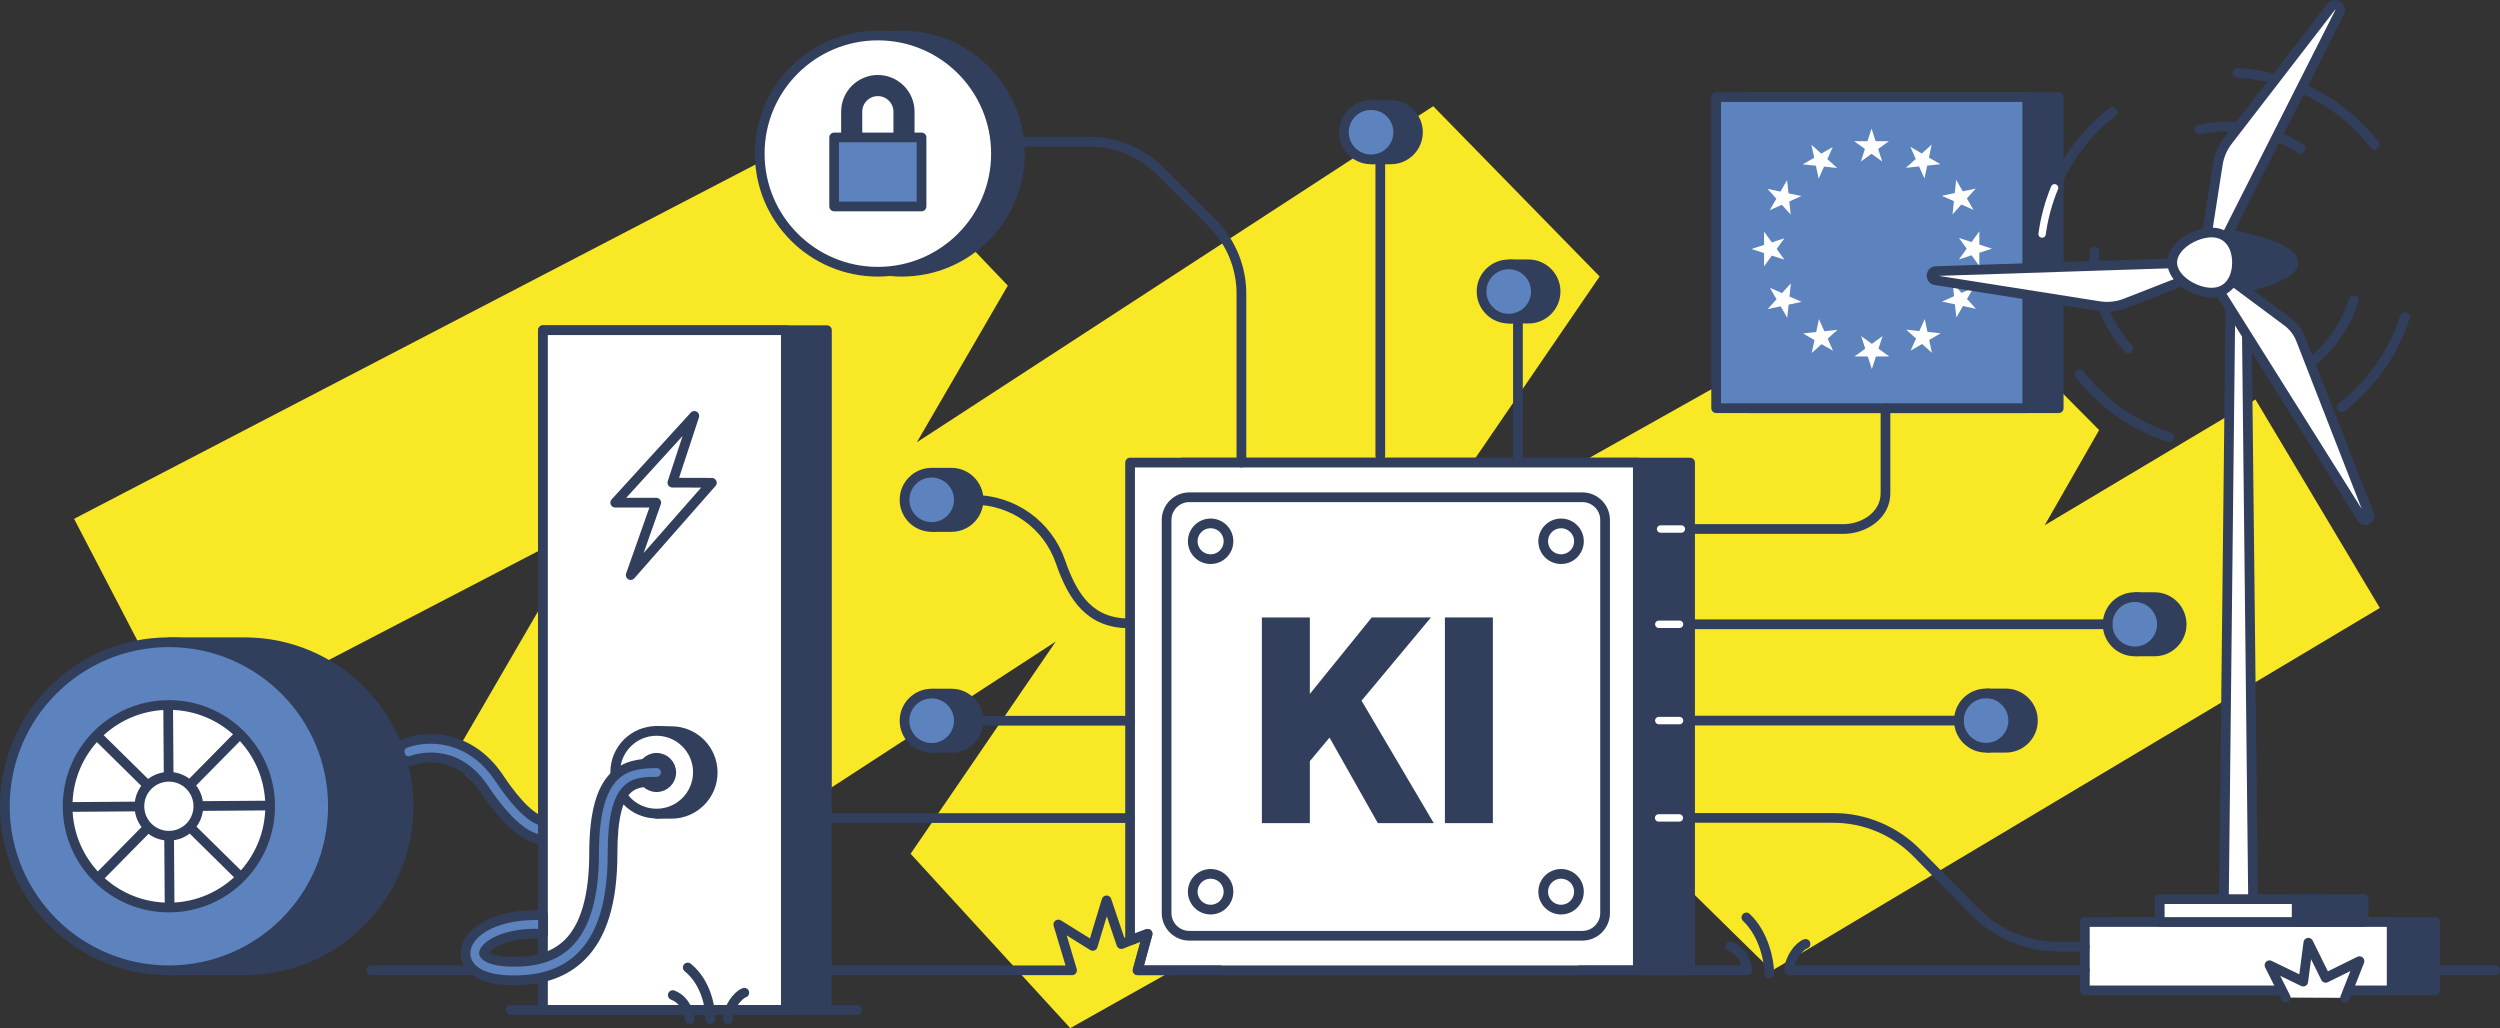<?xml version="1.0" encoding="UTF-8"?>
<svg id="Ebene_1" xmlns="http://www.w3.org/2000/svg" xmlns:xlink="http://www.w3.org/1999/xlink" version="1.1" viewBox="0 0 386.182 158.813">
  <rect x="0" y="0" width="386.182" height="158.813" fill="#333333" stroke="none"/>
  <!-- Generator: Adobe Illustrator 29.5.1, SVG Export Plug-In . SVG Version: 2.1.0 Build 141)  -->
  <defs>
    <style>
      .st0, .st1, .st2, .st3, .st4, .st5, .st6 {
        fill: none;
      }

      .st1 {
        stroke-dasharray: 16.335 26.67;
      }

      .st1, .st2, .st3, .st4 {
        stroke: #313f5d;
        stroke-width: 1.5px;
      }

      .st1, .st2, .st4, .st5 {
        stroke-linecap: round;
        stroke-linejoin: round;
      }

      .st7 {
        fill: #313f5d;
      }

      .st3 {
        stroke-miterlimit: 10;
      }

      .st4 {
        stroke-dasharray: 17.221 28.116;
      }

      .st8 {
        clip-path: url(#clippath-1);
      }

      .st5 {
        stroke: #fff;
        stroke-width: 1.14px;
      }

      .st9 {
        fill: #fff;
      }

      .st10 {
        fill: #5d83bf;
      }

      .st11 {
        clip-path: url(#clippath);
      }

      .st6 {
        stroke: #f9e825;
        stroke-linejoin: bevel;
        stroke-width: 37.5px;
      }
    </style>
    <clipPath id="clippath">
      <rect class="st0" width="386.182" height="158.813"/>
    </clipPath>
    <clipPath id="clippath-1">
      <rect class="st0" width="386.182" height="158.185"/>
    </clipPath>
  </defs>
  <g class="st11">
    <polyline class="st6" points="20.094 96.778 139.463 34.708 85.922 126.95 231.623 32.118 156.139 142.469 307.984 57.122 264.098 133.848 358.013 77.809"/>
  </g>
  <g class="st8">
    <path class="st2" d="M148.469,77.213h1.937c6.044,0,11.424,3.831,13.4,9.543s4.662,9.543,10.706,9.543h9.539"/>
    <path class="st7" d="M144.149,73.02h2.82c2.316,0,4.193,1.877,4.193,4.193s-1.877,4.194-4.193,4.194h-2.82"/>
    <path class="st2" d="M144.149,73.02h2.82c2.316,0,4.193,1.877,4.193,4.193s-1.877,4.194-4.193,4.194h-2.82"/>
    <path class="st10" d="M148.112,77.213c0,2.316-1.877,4.193-4.193,4.193-2.316,0-4.194-1.877-4.194-4.193s1.878-4.193,4.194-4.193c2.316,0,4.193,1.877,4.193,4.193"/>
    <path class="st2" d="M148.112,77.213c0,2.316-1.877,4.193-4.193,4.193-2.316,0-4.194-1.877-4.194-4.193s1.878-4.193,4.194-4.193c2.316,0,4.193,1.877,4.193,4.193Z"/>
    <path class="st10" d="M83.709,129.647c-1.293,0-4.34-.929-8.978-7.879-4.499-6.742-10.832-4.397-11.099-4.297-.733.282-1.557-.078-1.843-.809-.285-.73.07-1.553.799-1.842,2.99-1.185,9.873-1.59,14.514,5.366,4.122,6.178,6.384,6.582,6.61,6.606.725-.083,1.395.389,1.555,1.108.169.768-.316,1.529-1.084,1.7-.115.025-.273.047-.474.047M83.569,126.817h-.002.002ZM83.571,126.816q-.001,0-.001.001,0-.001.001-.001"/>
    <path class="st2" d="M83.709,129.647c-1.293,0-4.34-.929-8.978-7.879-4.499-6.742-10.832-4.397-11.099-4.297-.733.282-1.557-.078-1.843-.809-.285-.73.07-1.553.799-1.842,2.99-1.185,9.873-1.59,14.514,5.366,4.122,6.178,6.384,6.582,6.61,6.606.725-.083,1.395.389,1.555,1.108.169.768-.316,1.529-1.084,1.7-.115.025-.273.047-.474.047ZM83.569,126.817h-.002.002ZM83.571,126.816q-.001,0-.001.001,0-.001.001-.001Z"/>
    <path class="st7" d="M139.294,41.975h0c-10.077,0-18.245-8.169-18.245-18.245,0-10.077,8.168-18.246,18.245-18.246s18.245,8.169,18.245,18.246c0,10.076-8.168,18.245-18.245,18.245"/>
    <path class="st2" d="M139.294,41.975h0c-10.077,0-18.245-8.169-18.245-18.245,0-10.077,8.168-18.246,18.245-18.246s18.245,8.169,18.245,18.246c0,10.076-8.168,18.245-18.245,18.245Z"/>
    <path class="st9" d="M135.604,41.975h0c-10.077,0-18.245-8.169-18.245-18.245,0-10.077,8.168-18.246,18.245-18.246s18.245,8.169,18.245,18.246c0,10.076-8.168,18.245-18.245,18.245"/>
    <path class="st2" d="M135.604,41.975h0c-10.077,0-18.245-8.169-18.245-18.245,0-10.077,8.168-18.246,18.245-18.246s18.245,8.169,18.245,18.246c0,10.076-8.168,18.245-18.245,18.245Z"/>
    <rect class="st7" x="269.959" y="15" width="48.055" height="48.055"/>
    <rect class="st2" x="269.959" y="15" width="48.055" height="48.055"/>
    <rect class="st10" x="265.099" y="15" width="48.055" height="48.055"/>
    <rect class="st2" x="265.099" y="15" width="48.055" height="48.055"/>
    <rect class="st7" x="326.252" y="142.423" width="49.902" height="10.56"/>
    <rect class="st2" x="326.252" y="142.423" width="49.902" height="10.56"/>
    <rect class="st9" x="322.054" y="142.423" width="47.391" height="10.56"/>
    <rect class="st2" x="322.054" y="142.423" width="47.391" height="10.56"/>
    <rect class="st7" x="182.646" y="71.455" width="78.427" height="78.427"/>
    <rect class="st2" x="182.646" y="71.455" width="78.427" height="78.427"/>
    <polygon class="st9" points="175.727 149.883 252.996 149.883 252.996 71.456 174.568 71.456 174.568 145.246 177.274 144.25 175.727 149.883"/>
    <polygon class="st2" points="175.727 149.883 252.996 149.883 252.996 71.456 174.568 71.456 174.568 145.246 177.274 144.25 175.727 149.883"/>
    <polygon class="st7" points="213.277 126.401 205.496 112.625 201.585 117.302 201.585 126.401 195.675 126.401 195.675 96.128 201.585 96.128 201.585 109.309 212.257 96.128 219.442 96.128 209.408 108.161 220.165 126.401 213.277 126.401"/>
    <polygon class="st3" points="213.277 126.401 205.496 112.625 201.585 117.302 201.585 126.401 195.675 126.401 195.675 96.128 201.585 96.128 201.585 109.309 212.257 96.128 219.442 96.128 209.408 108.161 220.165 126.401 213.277 126.401"/>
    <rect class="st7" x="223.949" y="96.128" width="5.91" height="30.273"/>
    <rect class="st3" x="223.949" y="96.128" width="5.91" height="30.273"/>
    <path class="st7" d="M140.524,23.344h-1.763v-6.091c0-1.741-1.416-3.157-3.157-3.157-1.742,0-3.158,1.416-3.158,3.157v6.091h-1.763v-6.091c0-2.713,2.207-4.92,4.921-4.92,2.713,0,4.92,2.207,4.92,4.92v6.091Z"/>
    <path class="st3" d="M140.524,23.344h-1.763v-6.091c0-1.741-1.416-3.157-3.157-3.157-1.742,0-3.158,1.416-3.158,3.157v6.091h-1.763v-6.091c0-2.713,2.207-4.92,4.921-4.92,2.713,0,4.92,2.207,4.92,4.92v6.091Z"/>
    <rect class="st10" x="128.854" y="21.229" width="13.499" height="10.661"/>
    <rect class="st2" x="128.854" y="21.229" width="13.499" height="10.661"/>
    <path class="st7" d="M212.024,16.234h2.82c2.316,0,4.193,1.877,4.193,4.193,0,2.316-1.877,4.194-4.193,4.194h-2.82"/>
    <path class="st2" d="M212.024,16.234h2.82c2.316,0,4.193,1.877,4.193,4.193,0,2.316-1.877,4.194-4.193,4.194h-2.82"/>
    <path class="st7" d="M329.993,92.24h2.82c2.316,0,4.193,1.877,4.193,4.193s-1.877,4.194-4.193,4.194h-2.82"/>
    <path class="st2" d="M329.993,92.24h2.82c2.316,0,4.193,1.877,4.193,4.193s-1.877,4.194-4.193,4.194h-2.82"/>
    <path class="st10" d="M333.957,96.434c0,2.316-1.877,4.193-4.193,4.193-2.316,0-4.194-1.877-4.194-4.193s1.878-4.193,4.194-4.193c2.316,0,4.193,1.877,4.193,4.193"/>
    <path class="st2" d="M333.957,96.434c0,2.316-1.877,4.193-4.193,4.193-2.316,0-4.194-1.877-4.194-4.193s1.878-4.193,4.194-4.193c2.316,0,4.193,1.877,4.193,4.193Z"/>
    <path class="st10" d="M215.987,20.427c0,2.316-1.877,4.193-4.193,4.193-2.316,0-4.194-1.877-4.194-4.193s1.878-4.193,4.194-4.193c2.316,0,4.193,1.877,4.193,4.193"/>
    <path class="st2" d="M215.987,20.427c0,2.316-1.877,4.193-4.193,4.193-2.316,0-4.194-1.877-4.194-4.193s1.878-4.193,4.194-4.193c2.316,0,4.193,1.877,4.193,4.193Z"/>
    <path class="st9" d="M184.247,83.612c0,1.525,1.236,2.761,2.761,2.761,1.524,0,2.76-1.236,2.76-2.761s-1.236-2.761-2.76-2.761c-1.525,0-2.761,1.236-2.761,2.761"/>
    <path class="st2" d="M184.247,83.612c0,1.525,1.236,2.761,2.761,2.761,1.524,0,2.76-1.236,2.76-2.761s-1.236-2.761-2.76-2.761c-1.525,0-2.761,1.236-2.761,2.761Z"/>
    <path class="st2" d="M257.06,126.345h26.132c4.835,0,9.47,1.934,12.871,5.372l9.03,9.142c3.401,3.437,8.036,5.372,12.872,5.372h4.089"/>
    <line class="st2" x1="325.57" y1="96.434" x2="259.921" y2="96.434"/>
    <path class="st2" d="M261.535,81.718h23.209c3.222,0,6.511-2.144,6.511-5.502v-13.185"/>
    <line class="st2" x1="213.219" y1="24.62" x2="213.219" y2="70.402"/>
    <path class="st2" d="M155.913,21.883h12.382c4.077,0,7.987,1.619,10.87,4.502l8.097,8.098c2.883,2.882,4.502,6.792,4.502,10.869v26.103"/>
    <line class="st2" x1="118.661" y1="126.372" x2="174.568" y2="126.372"/>
    <path class="st7" d="M26.155,99.208h11.621c13.993,0,25.337,11.344,25.337,25.337s-11.344,25.337-25.337,25.337h-11.621"/>
    <path class="st2" d="M26.155,99.208h11.621c13.993,0,25.337,11.344,25.337,25.337s-11.344,25.337-25.337,25.337h-11.621"/>
    <path class="st10" d="M51.424,124.546c0,13.993-11.344,25.337-25.337,25.337S.75,138.539.75,124.546s11.344-25.337,25.337-25.337,25.337,11.344,25.337,25.337"/>
    <circle class="st2" cx="26.087" cy="124.546" r="25.337"/>
    <polygon class="st9" points="273.059 47.741 274.426 46.223 273.405 44.454 273.405 44.453 275.271 45.284 276.638 43.766 276.639 43.767 276.425 45.798 278.292 46.629 278.291 46.63 276.293 47.055 276.08 49.086 276.079 49.086 275.058 47.317 273.059 47.742 273.059 47.741"/>
    <polygon class="st9" points="270.559 38.461 272.502 37.83 272.502 35.787 272.503 35.787 273.703 37.44 275.646 36.809 275.647 36.809 274.446 38.462 275.646 40.115 275.646 40.115 273.703 39.484 272.502 41.136 272.501 41.136 272.502 39.093 270.559 38.462 270.559 38.461"/>
    <polygon class="st9" points="273.035 29.174 275.033 29.599 276.055 27.83 276.269 29.862 278.267 30.287 276.401 31.118 276.614 33.15 276.613 33.15 275.246 31.632 273.38 32.462 274.401 30.693 273.035 29.175 273.035 29.174"/>
    <polygon class="st9" points="279.822 22.369 281.34 23.736 283.109 22.714 283.11 22.714 282.279 24.581 283.796 25.947 283.796 25.949 281.765 25.734 280.934 27.602 280.933 27.6 280.508 25.602 278.477 25.389 278.477 25.389 280.246 24.367 279.821 22.369 279.822 22.369"/>
    <polygon class="st9" points="289.103 19.869 289.734 21.812 291.777 21.812 291.777 21.813 290.124 23.013 290.755 24.956 290.755 24.957 289.102 23.756 287.449 24.956 287.449 24.956 288.08 23.013 286.428 21.812 286.428 21.811 288.471 21.812 289.102 19.869 289.103 19.869"/>
    <polygon class="st9" points="298.39 22.345 297.965 24.343 299.734 25.365 297.702 25.579 297.277 27.577 296.446 25.711 294.414 25.924 294.414 25.923 295.932 24.556 295.102 22.69 296.871 23.711 298.389 22.345 298.39 22.345"/>
    <polygon class="st9" points="305.195 29.132 303.828 30.65 304.849 32.419 304.849 32.42 302.983 31.589 301.616 33.107 301.615 33.106 301.829 31.075 299.962 30.244 299.963 30.243 301.961 29.818 302.174 27.787 302.175 27.787 303.196 29.556 305.195 29.131 305.195 29.132"/>
    <polygon class="st9" points="307.695 38.413 305.752 39.044 305.752 41.087 305.751 41.087 304.551 39.434 302.608 40.065 302.607 40.065 303.808 38.412 302.608 36.759 302.608 36.759 304.551 37.39 305.752 35.738 305.753 35.738 305.752 37.781 307.695 38.412 307.695 38.413"/>
    <polygon class="st9" points="305.219 47.7 303.221 47.275 302.199 49.044 301.985 47.012 299.987 46.587 301.853 45.756 301.64 43.724 301.641 43.724 303.008 45.242 304.874 44.412 303.853 46.181 305.219 47.699 305.219 47.7"/>
    <polygon class="st9" points="298.431 54.505 296.913 53.138 295.144 54.159 295.143 54.159 295.974 52.293 294.456 50.926 294.457 50.925 296.488 51.139 297.319 49.272 297.32 49.273 297.745 51.271 299.776 51.484 299.776 51.485 298.007 52.506 298.432 54.505 298.431 54.505"/>
    <polygon class="st9" points="289.151 57.005 288.52 55.062 286.477 55.062 286.477 55.061 288.13 53.861 287.499 51.918 287.499 51.917 289.152 53.118 290.805 51.918 290.805 51.918 290.174 53.861 291.826 55.062 291.826 55.063 289.783 55.062 289.152 57.005 289.151 57.005"/>
    <polygon class="st9" points="279.864 54.529 280.289 52.531 278.52 51.509 280.552 51.295 280.977 49.297 281.808 51.163 283.84 50.95 283.84 50.951 282.322 52.318 283.152 54.184 281.383 53.163 279.865 54.529 279.864 54.529"/>
    <path class="st9" d="M41.73,124.411c.074,8.639-6.869,15.703-15.508,15.777-8.639.074-15.703-6.869-15.777-15.508s6.869-15.703,15.508-15.777c8.639-.074,15.703,6.869,15.777,15.508"/>
    <path class="st2" d="M41.73,124.411c.074,8.639-6.869,15.703-15.508,15.777-8.639.074-15.703-6.869-15.777-15.508s6.869-15.703,15.508-15.777c8.639-.074,15.703,6.869,15.777,15.508Z"/>
    <path class="st9" d="M30.641,124.546c0,2.515-2.039,4.554-4.554,4.554s-4.554-2.039-4.554-4.554,2.039-4.554,4.554-4.554,4.554,2.039,4.554,4.554"/>
    <circle class="st2" cx="26.087" cy="124.546" r="4.554"/>
    <path class="st7" d="M307.02,107.117h2.82c2.316,0,4.193,1.877,4.193,4.193s-1.877,4.194-4.193,4.194h-2.82"/>
    <path class="st2" d="M307.02,107.117h2.82c2.316,0,4.193,1.877,4.193,4.193s-1.877,4.194-4.193,4.194h-2.82"/>
    <path class="st10" d="M310.984,111.31c0,2.316-1.877,4.193-4.193,4.193-2.316,0-4.194-1.877-4.194-4.193s1.878-4.193,4.194-4.193c2.316,0,4.193,1.877,4.193,4.193"/>
    <path class="st2" d="M310.984,111.31c0,2.316-1.877,4.193-4.193,4.193-2.316,0-4.194-1.877-4.194-4.193s1.878-4.193,4.194-4.193c2.316,0,4.193,1.877,4.193,4.193Z"/>
    <line class="st2" x1="302.597" y1="111.31" x2="259.997" y2="111.31"/>
    <path class="st7" d="M144.149,107.142h2.82c2.316,0,4.193,1.877,4.193,4.193s-1.877,4.194-4.193,4.194h-2.82"/>
    <path class="st2" d="M144.149,107.142h2.82c2.316,0,4.193,1.877,4.193,4.193s-1.877,4.194-4.193,4.194h-2.82"/>
    <path class="st10" d="M148.112,111.336c0,2.316-1.877,4.193-4.193,4.193-2.316,0-4.194-1.877-4.194-4.193s1.878-4.193,4.194-4.193c2.316,0,4.193,1.877,4.193,4.193"/>
    <path class="st2" d="M148.112,111.336c0,2.316-1.877,4.193-4.193,4.193-2.316,0-4.194-1.877-4.194-4.193s1.878-4.193,4.194-4.193c2.316,0,4.193,1.877,4.193,4.193Z"/>
    <rect class="st9" x="333.619" y="138.893" width="25.726" height="3.53"/>
    <rect class="st2" x="333.619" y="138.893" width="25.726" height="3.53"/>
    <rect class="st7" x="354.772" y="138.893" width="10.334" height="3.53"/>
    <rect class="st2" x="354.772" y="138.893" width="10.334" height="3.53"/>
    <line class="st2" x1="174.569" y1="111.336" x2="148.516" y2="111.336"/>
    <path class="st2" d="M183.719,76.812h60.712c1.938,0,3.512,1.574,3.512,3.512v60.712c0,1.939-1.574,3.513-3.513,3.513h-60.711c-1.938,0-3.512-1.574-3.512-3.512v-60.713c0-1.938,1.574-3.512,3.512-3.512Z"/>
    <path class="st9" d="M241.144,80.852c-1.525,0-2.761,1.236-2.761,2.761,0,1.524,1.236,2.76,2.761,2.76s2.761-1.236,2.761-2.76c0-1.525-1.236-2.761-2.761-2.761"/>
    <path class="st2" d="M241.144,80.852c-1.525,0-2.761,1.236-2.761,2.761,0,1.524,1.236,2.76,2.761,2.76s2.761-1.236,2.761-2.76c0-1.525-1.236-2.761-2.761-2.761Z"/>
    <path class="st9" d="M243.904,137.749c0-1.525-1.236-2.761-2.761-2.761-1.524,0-2.76,1.236-2.76,2.761s1.236,2.761,2.76,2.761c1.525,0,2.761-1.236,2.761-2.761"/>
    <path class="st2" d="M243.904,137.749c0-1.525-1.236-2.761-2.761-2.761-1.524,0-2.76,1.236-2.76,2.761s1.236,2.761,2.76,2.761c1.525,0,2.761-1.236,2.761-2.761Z"/>
    <path class="st9" d="M187.007,140.509c1.525,0,2.761-1.236,2.761-2.761,0-1.524-1.236-2.76-2.761-2.76s-2.761,1.236-2.761,2.76c0,1.525,1.236,2.761,2.761,2.761"/>
    <path class="st2" d="M187.007,140.509c1.525,0,2.761-1.236,2.761-2.761,0-1.524-1.236-2.76-2.761-2.76s-2.761,1.236-2.761,2.76c0,1.525,1.236,2.761,2.761,2.761Z"/>
    <path class="st2" d="M244.014,149.883h25.902s-.263-2.809-2.628-3.707"/>
    <path class="st2" d="M278.908,145.808c-1.042.368-2.524,2.335-2.524,4.075h45.67"/>
    <path class="st2" d="M269.766,141.717c2.742,2.593,3.537,6.798,3.537,8.604"/>
    <path class="st1" d="M363.565,46.443c-3.506,10.788-15.094,16.69-25.882,13.184-10.788-3.506-16.69-15.094-13.184-25.882,3.506-10.788,15.094-16.69,25.882-13.184,10.788,3.506,16.69,15.094,13.184,25.882Z"/>
    <path class="st4" d="M371.488,49.018c-4.929,15.164-21.217,23.461-36.38,18.532-15.164-4.929-23.461-21.217-18.532-36.381,4.929-15.163,21.217-23.46,36.38-18.531,15.164,4.928,23.461,21.216,18.532,36.38Z"/>
    <path class="st2" d="M317.398,28.952c1.305-3.119,3.094-5.889,5.244-8.259"/>
    <path class="st2" d="M345.642,11.263c3.194.179,6.413.895,9.532,2.2"/>
    <path class="st5" d="M315.448,36.153c.345-2.513,1.003-4.905,1.931-7.143"/>
    <polygon class="st9" points="346.966 41.009 344.604 41.009 343.534 138.893 348.036 138.893 346.966 41.009"/>
    <polygon class="st2" points="346.966 41.009 344.604 41.009 343.534 138.893 348.036 138.893 346.966 41.009"/>
    <path class="st7" d="M341.628,45.206c2.555,0,12.657-2.08,12.657-4.646s-10.102-4.646-12.657-4.646"/>
    <path class="st2" d="M341.628,45.206c2.555,0,12.657-2.08,12.657-4.646s-10.102-4.646-12.657-4.646"/>
    <path class="st9" d="M341.002,35.575l1.589-10.198c.206-1.322.742-2.571,1.559-3.631l15.95-20.683c.579-.751,1.744-.016,1.316.83l-17.821,35.242"/>
    <path class="st2" d="M341.002,35.575l1.589-10.198c.206-1.322.742-2.571,1.559-3.631l15.95-20.683c.579-.751,1.744-.016,1.316.83l-17.821,35.242"/>
    <path class="st9" d="M336.927,40.634l-37.872,1.242c-.862.029-.94,1.28-.088,1.414l25.313,3.999c1.36.215,2.753.064,4.036-.436l8.531-3.331"/>
    <path class="st2" d="M336.927,40.634l-37.872,1.242c-.862.029-.94,1.28-.088,1.414l25.313,3.999c1.36.215,2.753.064,4.036-.436l8.531-3.331"/>
    <path class="st9" d="M342.177,43.968l22.673,36.1c.407.649,1.402.148,1.124-.566l-10.552-27.059c-.43-1.104-1.163-2.064-2.114-2.771l-9.417-6.997"/>
    <path class="st2" d="M342.177,43.968l22.673,36.1c.407.649,1.402.148,1.124-.566l-10.552-27.059c-.43-1.104-1.163-2.064-2.114-2.771l-9.417-6.997"/>
    <path class="st9" d="M335.548,40.559c0-2.566,3.514-4.646,6.08-4.646,2.566,0,3.925,2.08,3.925,4.646s-1.359,4.646-3.925,4.646c-2.566,0-6.08-2.08-6.08-4.646"/>
    <path class="st2" d="M335.548,40.559c0-2.566,3.514-4.646,6.08-4.646,2.566,0,3.925,2.08,3.925,4.646s-1.359,4.646-3.925,4.646c-2.566,0-6.08-2.08-6.08-4.646Z"/>
    <polyline class="st2" points="188.449 149.883 175.727 149.883 177.274 144.25 173.215 145.838 170.931 139.083 168.799 146.112 163.483 142.807 165.602 149.883 57.353 149.883"/>
    <rect class="st7" x="83.876" y="51.004" width="43.862" height="105.005"/>
    <rect class="st2" x="83.876" y="51.004" width="43.862" height="105.005"/>
    <rect class="st9" x="83.875" y="51.004" width="37.515" height="105.005"/>
    <rect class="st2" x="83.875" y="51.004" width="37.515" height="105.005"/>
    <path class="st7" d="M101.421,112.904l2.288.038c3.527,0,6.386,2.859,6.386,6.386,0,3.526-2.859,6.385-6.386,6.385h-2.288"/>
    <path class="st2" d="M101.421,112.904l2.288.038c3.527,0,6.386,2.859,6.386,6.386,0,3.526-2.859,6.385-6.386,6.385h-2.288"/>
    <path class="st9" d="M107.807,119.29c0,3.527-2.859,6.386-6.386,6.386s-6.386-2.859-6.386-6.386,2.859-6.386,6.386-6.386,6.386,2.859,6.386,6.386"/>
    <circle class="st2" cx="101.421" cy="119.29" r="6.386"/>
    <path class="st7" d="M103.69,119.328c0,1.253-1.016,2.269-2.269,2.269-1.252,0-2.268-1.016-2.268-2.269s1.016-2.269,2.268-2.269c1.253,0,2.269,1.016,2.269,2.269"/>
    <path class="st2" d="M103.69,119.328c0,1.253-1.016,2.269-2.269,2.269-1.252,0-2.268-1.016-2.268-2.269s1.016-2.269,2.268-2.269c1.253,0,2.269,1.016,2.269,2.269Z"/>
    <polygon class="st9" points="95.035 77.649 101.373 77.649 97.424 88.834 109.963 74.575 103.86 74.558 107.255 64.246 95.035 77.649"/>
    <polygon class="st2" points="95.035 77.649 101.373 77.649 97.424 88.834 109.963 74.575 103.86 74.558 107.255 64.246 95.035 77.649"/>
    <path class="st10" d="M82.656,141.367h1.22v2.924l-1.205-.074c-5.458.03-7.911,2.211-7.922,3.035-.005.37.989,1.216,3.974,1.312,3.969.134,6.911-.785,8.987-2.793,2.695-2.609,4.062-7.304,4.062-13.955,0-12.838,4.767-13.913,9.649-13.913.787,0,1.425.638,1.425,1.425s-.638,1.425-1.425,1.425c-3.496,0-6.799,0-6.799,11.063,0,7.557-1.613,12.792-4.93,16.003-2.504,2.424-5.859,3.607-10.237,3.608-.271,0-.546-.005-.826-.014-6.295-.205-6.743-3.266-6.73-4.2.038-2.805,3.821-5.808,10.757-5.846h.008"/>
    <path class="st2" d="M82.656,141.367h1.22v2.924l-1.205-.074c-5.458.03-7.911,2.211-7.922,3.035-.005.37.989,1.216,3.974,1.312,3.969.134,6.911-.785,8.987-2.793,2.695-2.609,4.062-7.304,4.062-13.955,0-12.838,4.767-13.913,9.649-13.913.787,0,1.425.638,1.425,1.425s-.638,1.425-1.425,1.425c-3.496,0-6.799,0-6.799,11.063,0,7.557-1.613,12.792-4.93,16.003-2.504,2.424-5.859,3.607-10.237,3.608-.271,0-.546-.005-.826-.014-6.295-.205-6.743-3.266-6.73-4.2.038-2.805,3.821-5.808,10.757-5.846h.008"/>
    <polyline class="st9" points="362.25 154.138 364.475 148.471 359.254 151.05 356.577 145.628 355.787 151.631 350.575 149.103 353.082 154.099"/>
    <polyline class="st2" points="362.25 154.138 364.475 148.471 359.254 151.05 356.577 145.628 355.787 151.631 350.575 149.103 353.082 154.099"/>
    <line class="st5" x1="256.237" y1="111.31" x2="259.445" y2="111.31"/>
    <line class="st5" x1="256.208" y1="126.345" x2="259.416" y2="126.345"/>
    <line class="st5" x1="256.237" y1="96.434" x2="259.445" y2="96.434"/>
    <line class="st5" x1="256.516" y1="81.718" x2="259.724" y2="81.718"/>
    <line class="st2" x1="132.417" y1="156.009" x2="78.846" y2="156.009"/>
    <line class="st9" x1="26.195" y1="139.384" x2="26.126" y2="129.809"/>
    <line class="st2" x1="26.195" y1="139.384" x2="26.126" y2="129.809"/>
    <line class="st9" x1="15.671" y1="135.112" x2="22.393" y2="128.293"/>
    <line class="st2" x1="15.671" y1="135.112" x2="22.393" y2="128.293"/>
    <line class="st9" x1="11.249" y1="124.653" x2="20.824" y2="124.584"/>
    <line class="st2" x1="11.249" y1="124.653" x2="20.824" y2="124.584"/>
    <line class="st9" x1="15.519" y1="114.13" x2="22.338" y2="120.852"/>
    <line class="st2" x1="15.519" y1="114.13" x2="22.338" y2="120.852"/>
    <line class="st9" x1="25.98" y1="109.708" x2="26.049" y2="119.283"/>
    <line class="st2" x1="25.98" y1="109.708" x2="26.049" y2="119.283"/>
    <line class="st9" x1="36.503" y1="113.978" x2="29.781" y2="120.797"/>
    <line class="st2" x1="36.503" y1="113.978" x2="29.781" y2="120.797"/>
    <line class="st9" x1="40.925" y1="124.438" x2="31.35" y2="124.507"/>
    <line class="st2" x1="40.925" y1="124.438" x2="31.35" y2="124.507"/>
    <line class="st9" x1="36.656" y1="134.961" x2="29.837" y2="128.239"/>
    <line class="st2" x1="36.656" y1="134.961" x2="29.837" y2="128.239"/>
    <line class="st2" x1="376.464" y1="149.883" x2="385.432" y2="149.883"/>
    <path class="st2" d="M106.555,157.424s-.263-2.809-2.629-3.707"/>
    <path class="st2" d="M106.238,149.454c2.849,2.305,3.511,6.174,3.511,7.98"/>
    <path class="st2" d="M112.452,157.424c0-1.74,1.482-3.707,2.524-4.075"/>
    <path class="st7" d="M233.285,40.834h2.82c2.316,0,4.193,1.877,4.193,4.193s-1.877,4.194-4.193,4.194h-2.82"/>
    <path class="st2" d="M233.285,40.834h2.82c2.316,0,4.193,1.877,4.193,4.193s-1.877,4.194-4.193,4.194h-2.82"/>
    <path class="st10" d="M237.248,45.028c0,2.316-1.877,4.193-4.193,4.193-2.316,0-4.194-1.877-4.194-4.193s1.878-4.193,4.194-4.193c2.316,0,4.193,1.877,4.193,4.193"/>
    <path class="st2" d="M237.248,45.028c0,2.316-1.877,4.193-4.193,4.193-2.316,0-4.194-1.877-4.194-4.193s1.878-4.193,4.194-4.193c2.316,0,4.193,1.877,4.193,4.193Z"/>
    <line class="st2" x1="234.48" y1="49.221" x2="234.48" y2="70.403"/>
  </g>
</svg>